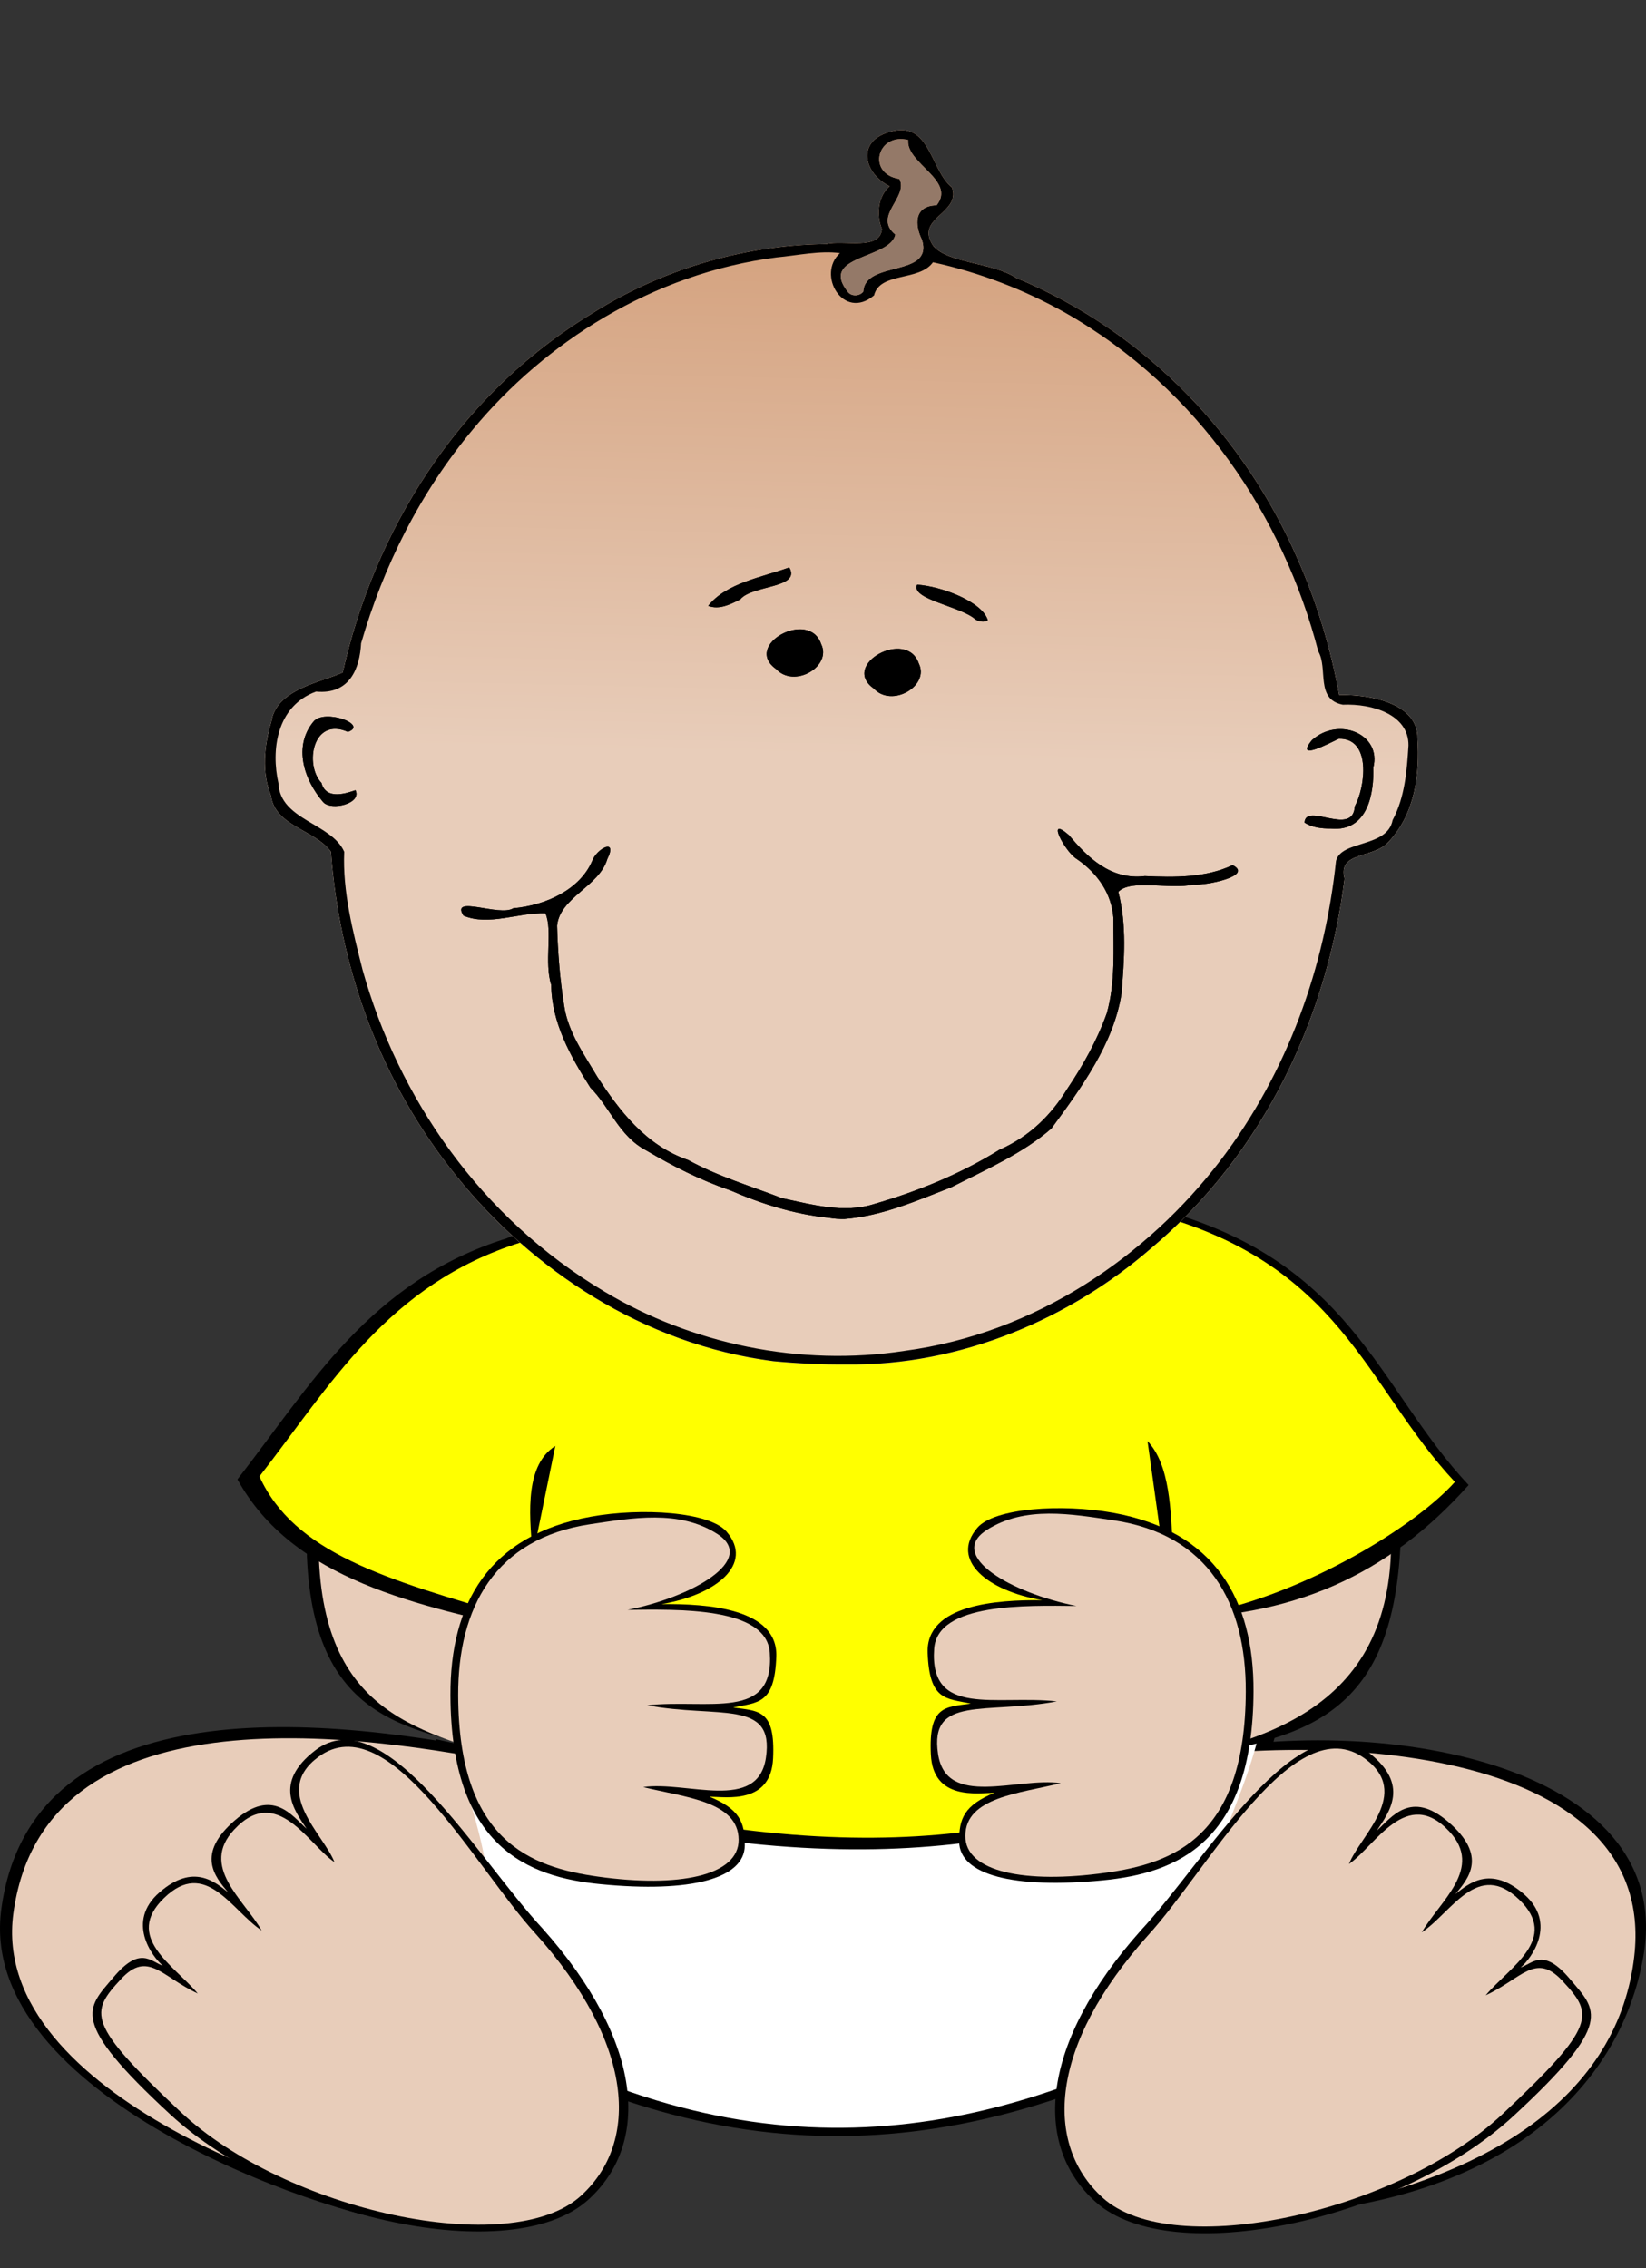 <?xml version="1.0"?><svg width="552.727" height="761.765" xmlns="http://www.w3.org/2000/svg" xmlns:xlink="http://www.w3.org/1999/xlink">
 <rect width="100%" height="100%" fill="#333333" stroke="none"/>
 <defs>
  <linearGradient xlink:href="#linearGradient4573" y2="0.511" x2="0.5" y1="0.025" x1="0.511" id="linearGradient4579"/>
  <linearGradient id="linearGradient4573">
   <stop offset="0" stop-color="rgb(209,155,117)" id="stop4575"/>
   <stop offset="1" stop-color="rgb(232,205,186)" id="stop4577"/>
  </linearGradient>
 </defs>
 <g>
  <title>Layer 1</title>
  <path d="m199.339,407.115c-40.11,15.431 -96.119,36.005 -96.28,115.559c2.443,57.507 36.512,58.156 69.425,66.65c-61.643,-12.932 -161.76,-24.091 -172.044,51.819c-8.495,62.7 108.673,102.684 135.669,105.379c49.731,4.964 75.188,-5.615 71.929,-49.603c65.147,25.31 106.531,12.879 149.462,-1.308c1.037,50.962 35.002,49.309 64.738,48.33c81.843,-2.653 121.918,-42.694 129.615,-86.982c11.386,-65.513 -91.243,-82.191 -155.378,-67.635c50.596,-4.821 73.675,-20 74.065,-79.607c0.415,-63.317 -52.481,-100.426 -118.469,-111.86c-63.649,-11.028 -122.057,-2.543 -152.732,9.258z" fill="#000000" id="path15659"/>
  <path d="m146.318,584.055c7.12,27.179 18.726,49.231 8.725,95.976c98.197,57.452 178.924,41.147 253.997,0.969c-9.885,-39.092 10.726,-66.747 19.389,-98.884c-105.197,24.361 -197.567,21.466 -282.111,1.939z" fill="#000000" id="path19543"/>
  <path d="m198.014,411.797c-39.393,15.155 -90.767,33.545 -90.925,111.676c2.4,56.478 39.493,58.024 70,70c-60.54,-12.701 -162.5,-25.477 -172.6,49.075c-8.343,61.578 106.086,98.278 132.6,100.925c48.841,4.875 73.201,-6.8 70,-50c63.982,24.857 107.837,13.932 150,0c5.247,44.794 22.236,56.399 51.308,53.459c95.389,-9.646 135.224,-45.912 140.367,-89.76c8.408,-71.675 -107.779,-77.087 -171.675,-63.699c47.873,-7.006 92.051,-19.59 90,-80c-2.386,-70.275 -54.267,-100.447 -119.075,-111.676c-62.511,-10.831 -119.875,-1.589 -150,10z" fill="#e8cdba" id="path12728"/>
  <path d="m152.793,587.398c6.793,25.932 17.866,46.971 8.325,91.57c93.688,54.816 170.71,39.259 242.337,0.925c-9.431,-37.297 10.234,-63.683 18.499,-94.345c-100.368,23.243 -188.498,20.481 -269.161,1.85z" fill="#ffffff" id="path18572"/>
  <path d="m170.233,415.843c-46.259,14.473 -65.991,49.578 -90.496,80.97c18.648,33.824 60.061,42.354 100.974,51.44l-21.909,51.439c125.464,37.231 192.184,19.088 247.562,-3.755l-17.146,-52.475c44.624,0.382 77.099,-14.645 103.943,-44.744c-31.067,-33.085 -39.116,-76.241 -106.691,-93.354c-58.244,-27.574 -145.642,-22.129 -216.237,10.479z" fill="#000000" id="path16632"/>
  <path d="m174.992,417.207c-44.917,14.053 -64.076,48.139 -87.871,78.621c11.67,25.578 41.947,34.551 85.391,47.062c18.02,5.19 -5.901,-44.693 13.962,-57.286l-22.582,110.119c121.825,36.15 183.016,20.33 236.788,-1.85l-15.341,-109.895c15.124,15.883 1.053,61.607 19.492,57.845c34.46,-7.03 70.687,-29.532 83.72,-44.145c-30.166,-32.126 -37.981,-74.029 -103.595,-90.646c-56.555,-26.774 -141.417,-21.487 -209.964,10.175z" fill="#ffff00" id="path16630"/>
  <g id="g14672">
   <path d="m197.382,738.878c21.366,-19.154 18.486,-53.475 -15.235,-91.273c-21.715,-23.34 -53.11,-77.772 -76.396,-59.701c-14.041,10.897 -6.888,20.057 -2.805,26.228c-5.025,-4.504 -11.367,-13.768 -24.01,-2.871c-13.256,11.425 -6.758,18.971 -2.353,24.217c-4.345,-3.422 -11.664,-9.876 -23.055,0.056c-11.24,9.8 -2.445,21.577 1.146,24.596c-4.159,-1.418 -7.6,-6.769 -16.598,3.929c-8.851,10.522 -15.188,14.372 19.055,45.986c38.062,35.141 114.792,51.657 140.251,28.833z" fill="#000000" id="path12732"/>
   <path d="m195.096,737.397c19.857,-18.109 17.788,-51.177 -15.375,-88.15c-20.183,-22.068 -49.064,-76.704 -72.775,-59.25c-15.823,11.647 1.62,25.774 5.375,35.375c-8.861,-6.061 -19.337,-26.337 -33.7,-10.925c-11.588,12.435 3.198,23.328 9.25,33.875c-10.071,-6.683 -18.77,-24.501 -32.775,-10.925c-13.552,13.136 3.159,22.428 11.331,32.081c-12.099,-5.58 -16.739,-14.611 -25.781,-4.856c-10.431,11.253 -11.825,14.735 20,44.625c35.375,33.224 110.788,49.729 134.45,28.15z" fill="#e8cdba" id="path12730"/>
  </g>
  <g transform="matrix(-1 0 0 1 814.949 1.917)" id="g14676">
   <path d="m447.026,737.57c21.366,-19.154 18.486,-53.475 -15.235,-91.273c-21.715,-23.34 -53.11,-77.772 -76.396,-59.701c-14.041,10.897 -6.888,20.057 -2.805,26.228c-5.025,-4.504 -11.367,-13.768 -24.01,-2.871c-13.256,11.425 -6.758,18.971 -2.353,24.217c-4.345,-3.422 -11.664,-9.876 -23.055,0.056c-11.24,9.8 -2.445,21.577 1.146,24.596c-4.159,-1.418 -7.6,-6.769 -16.598,3.929c-8.851,10.522 -15.188,14.372 19.055,45.986c38.062,35.141 114.792,51.657 140.251,28.833z" fill="#000000" id="path14678"/>
   <path d="m444.74,736.089c19.857,-18.109 17.788,-51.177 -15.375,-88.15c-20.183,-22.068 -49.064,-76.704 -72.775,-59.25c-15.823,11.647 1.62,25.774 5.375,35.375c-8.861,-6.061 -19.337,-26.337 -33.7,-10.925c-11.588,12.435 3.198,23.328 9.25,33.875c-10.071,-6.683 -18.77,-24.501 -32.775,-10.925c-13.552,13.136 3.159,22.428 11.331,32.081c-12.099,-5.58 -16.739,-14.611 -25.781,-4.856c-10.431,11.253 -11.825,14.735 20,44.625c35.375,33.224 110.788,49.729 134.45,28.15z" fill="#e8cdba" id="path14680"/>
  </g>
  <path d="m222.167,538.705c15.441,-0.17 39.069,1.472 38.514,17.617c-0.554,16.091 -6.146,15.335 -14.486,17.102c8.652,1.222 14.185,0.649 13.408,17.103c-0.729,15.434 -15.614,12.955 -21.353,12.844c9.993,4.137 11.955,8.535 11.848,16.448c-0.154,11.089 -18.124,15.88 -48.276,12.956c-24.595,-2.385 -50.358,-12.474 -50.565,-63.414c-0.126,-30.808 12.898,-53.807 47.102,-60.004c17.264,-3.129 39.97,-1.621 45.649,5.044c9.216,10.816 -3.358,21.181 -21.841,24.304z" fill="#000000" id="path14684"/>
  <path d="m210.753,540.634c16.817,-0.163 46.68,-1.068 47.745,14.389c1.616,23.143 -20.682,15.43 -41.205,17.659c23.882,4.469 42.886,-2.221 39.897,17.659c-2.764,18.379 -26.723,7.655 -41.205,9.811c13.92,3.448 31.948,4.736 32.048,17.659c0.095,12.205 -20.229,16.173 -47.091,12.427c-22.804,-3.18 -46.897,-11.965 -47.091,-60.826c-0.117,-29.551 12.431,-52.823 44.475,-57.555c13.946,-2.06 29.667,-4.968 42.513,3.27c13.669,8.766 -8.609,21.257 -30.086,25.507z" fill="#e8cdba" id="path14682"/>
  <path d="m350.019,537.397c-15.442,-0.17 -39.069,1.471 -38.514,17.617c0.554,16.091 6.146,15.335 14.486,17.102c-8.653,1.222 -14.185,0.649 -13.408,17.103c0.728,15.434 15.613,12.955 21.353,12.844c-9.993,4.137 -11.955,8.535 -11.848,16.448c0.154,11.089 18.124,15.88 48.276,12.956c24.595,-2.385 50.357,-12.474 50.565,-63.414c0.126,-30.808 -12.899,-53.807 -47.102,-60.005c-17.264,-3.128 -39.97,-1.62 -45.649,5.045c-9.216,10.816 3.357,21.181 21.841,24.304z" fill="#000000" id="path15655"/>
  <path d="m361.433,539.326c-16.817,-0.163 -46.681,-1.068 -47.745,14.389c-1.617,23.143 20.681,15.43 41.204,17.659c-23.882,4.469 -42.886,-2.221 -39.896,17.659c2.764,18.379 26.723,7.655 41.204,9.811c-13.919,3.447 -31.947,4.736 -32.048,17.659c-0.094,12.205 20.229,16.173 47.091,12.427c22.805,-3.18 46.898,-11.965 47.091,-60.826c0.117,-29.551 -12.43,-52.823 -44.474,-57.555c-13.947,-2.06 -29.668,-4.968 -42.513,3.27c-13.669,8.766 8.608,21.257 30.086,25.507z" fill="#e8cdba" id="path15657"/>
  <g transform="matrix(0.841 0 0 0.727 184.808 -114.994)" id="layer1">
   <g id="g4581">
    <path d="m89.201,786.971c-52.296,-7.712 -96.748,-42.658 -126.413,-85.105c-30.873,-43.898 -46.945,-96.997 -50.411,-150.256c-6.422,-10.24 -22.329,-11.657 -23.967,-26.056c-3.729,-10.622 -2.638,-23.112 0.183,-33.972c1.927,-15.113 19.886,-18.148 28.508,-22.752c12.503,-64.376 44.983,-127.459 99.536,-165.824c27.001,-19.826 59.871,-31.666 93.471,-32.059c7.008,-2.008 21.565,3.175 22.286,-6.969c-2.427,-7.067 -1.377,-15.244 3.063,-19.776c-10.384,-5.982 -13.458,-21.06 0.446,-25.191c15.774,-5.129 15.724,17.707 24.459,25.786c3.657,12.216 -15.225,13.897 -7.439,27.029c6.047,8.112 23.557,7.499 33.058,14.742c53.1,25.427 91.604,74.843 112.127,129.168c7.88,20.477 13.479,41.817 16.849,63.493c12.841,-0.331 31.578,4.038 31.279,20.123c0.899,16.398 -0.898,34.602 -11.588,47.77c-6.014,7.836 -20.42,4.208 -17.538,16.955c-6.897,63.174 -31.435,126.207 -77.582,171.083c-31.963,31.969 -75.549,54.046 -121.472,53.293c-9.637,0.104 -19.274,-0.455 -28.855,-1.482z" fill="#e8cdba" id="path3686"/>
    <path d="m89.201,786.971c-52.296,-7.712 -96.748,-42.658 -126.413,-85.105c-30.873,-43.898 -46.945,-96.997 -50.411,-150.256c-6.422,-10.24 -22.329,-11.657 -23.967,-26.056c-3.729,-10.622 -2.638,-23.112 0.183,-33.972c1.927,-15.113 19.886,-18.148 28.508,-22.752c12.503,-64.376 44.983,-127.459 99.536,-165.824c27.001,-19.826 59.871,-31.666 93.471,-32.059c7.008,-2.008 21.565,3.175 22.286,-6.969c-2.427,-7.067 -1.377,-15.244 3.063,-19.776c-10.384,-5.982 -13.458,-21.06 0.446,-25.191c15.774,-5.129 15.724,17.707 24.459,25.786c3.657,12.216 -15.225,13.897 -7.439,27.029c6.047,8.112 23.557,7.499 33.058,14.742c53.1,25.427 91.604,74.843 112.127,129.168c7.88,20.477 13.479,41.817 16.849,63.493c12.841,-0.331 31.578,4.038 31.279,20.123c0.899,16.398 -0.898,34.602 -11.588,47.77c-6.014,7.836 -20.42,4.208 -17.538,16.955c-6.897,63.174 -31.435,126.207 -77.582,171.083c-31.963,31.969 -75.549,54.046 -121.472,53.293c-9.637,0.104 -19.274,-0.455 -28.855,-1.482z" fill="url(#linearGradient4579)" id="path1912"/>
    <path d="m89.201,786.971c-52.296,-7.712 -96.748,-42.658 -126.413,-85.105c-30.873,-43.898 -46.945,-96.997 -50.411,-150.256c-6.422,-10.24 -22.329,-11.657 -23.967,-26.056c-3.729,-10.622 -2.638,-23.112 0.183,-33.972c1.927,-15.113 19.886,-18.148 28.508,-22.752c12.503,-64.376 44.983,-127.459 99.536,-165.824c27.001,-19.826 59.871,-31.666 93.471,-32.059c7.008,-2.008 21.565,3.175 22.286,-6.969c-2.427,-7.067 -1.377,-15.244 3.063,-19.776c-10.384,-5.982 -13.458,-21.06 0.446,-25.191c15.774,-5.129 15.724,17.707 24.459,25.786c3.657,12.216 -15.225,13.897 -7.439,27.029c6.047,8.112 23.557,7.499 33.058,14.742c53.1,25.427 91.604,74.843 112.127,129.168c7.88,20.477 13.479,41.817 16.849,63.493c12.841,-0.331 31.578,4.038 31.279,20.123c0.899,16.398 -0.898,34.602 -11.588,47.77c-6.014,7.836 -20.42,4.208 -17.538,16.955c-6.897,63.174 -31.435,126.207 -77.582,171.083c-31.963,31.969 -75.549,54.046 -121.472,53.293c-9.637,0.104 -19.274,-0.455 -28.855,-1.482zm52.1,-4.77c52.804,-8.108 97.396,-44.244 126.212,-87.909c27.124,-41.128 41.704,-89.627 46.2,-138.449c2.107,-9.66 20.504,-5.974 22.594,-18.822c4.95,-10.72 5.684,-22.889 6.327,-34.475c0.155,-14.233 -14.287,-19.398 -26.213,-18.847c-11.093,-2.467 -5.784,-16.686 -9.809,-24.646c-13.833,-61.627 -47.467,-121.119 -101.017,-156.411c-16.201,-10.536 -34.065,-18.59 -52.822,-23.31c-5.484,8.932 -21.2,4.337 -23.529,15.3c-12.329,11.938 -23.033,-9.736 -13.596,-19.528c-7.994,-1.257 -16.998,1.08 -25.311,1.973c-49.623,7.39 -92.55,39.385 -121.282,79.482c-21.299,29.509 -35.81,63.614 -44.623,98.776c-0.544,11.523 -4.472,23.775 -17.977,22.304c-15.972,6.782 -17.959,27.316 -15.03,42.268c0.565,17.133 21.202,18.463 26.268,31.722c-0.682,18.341 3.429,36.688 7.337,54.585c14.133,58.47 46.605,114.284 96.796,148.749c34.525,23.935 77.889,34.655 119.475,27.238zm-30.009,-61.453c-13.948,-1.673 -27.085,-6.497 -39.569,-12.763c-11.965,-4.714 -22.855,-11.166 -33.45,-18.396c-10.893,-6.652 -14.302,-19.66 -22.297,-29.002c-8.068,-14.619 -15.507,-30.311 -15.619,-47.411c-2.906,-10.535 0.665,-25.011 -2.313,-33.101c-10.835,-0.448 -22.572,6.004 -32.719,1.083c-5.371,-9.826 14.462,0.629 19.865,-3.414c13.25,-1.346 26.695,-8.841 31.493,-21.82c1.796,-5.792 10.362,-10.934 6.042,-0.855c-3.217,12.591 -18.987,17.683 -20.04,30.769c0.298,12.359 1.142,24.815 2.848,37.073c1.55,12.014 7.845,22.16 13.229,32.707c8.726,15.37 19.163,31.64 36.31,38.452c11.729,7.467 24.795,11.962 37.398,17.579c11.937,2.935 24.691,7.164 36.797,2.717c17.779,-5.971 34.787,-14.093 50.033,-25.055c12.124,-6.137 20.762,-16.199 27.032,-28.035c6.452,-11.073 12.06,-22.775 15.85,-35.047c3.488,-14.379 2.61,-29.517 2.632,-44.129c-0.757,-11.051 -6.153,-20.422 -14.68,-27.169c-4.516,-3.061 -12.62,-20.638 -3.034,-10.944c7.23,10.026 16.566,20.843 30.278,18.905c11.792,0.633 24.368,0.781 35.018,-5.083c8.608,5.032 -10.888,9.533 -15.591,8.968c-9.164,2.52 -25.091,-2.715 -30.011,3.402c3.42,15.412 2.353,31.384 1.264,46.993c-3.113,22.956 -15.83,43.159 -27.991,62.303c-11.388,11.495 -26.121,18.961 -39.929,27.11c-13.642,6.152 -27.549,13.279 -42.646,14.684c-2.077,0.053 -4.163,-0.105 -6.2,-0.521zm189.846,-182.602c0.484,-9.648 19.352,6.837 20.067,-7.499c4.163,-8.732 6.774,-31.551 -6.389,-31.223c-3.743,2.034 -17.808,10.728 -10.727,0.638c10.63,-11.047 27.953,-2.822 24.498,12.713c0.314,11.221 -1.919,29.779 -16.968,28.166c-3.626,0 -7.53,-0.484 -10.481,-2.795zm-391.829,-9.425c-7.809,-10.498 -11.978,-25.869 -3.904,-37.183c4.349,-6.181 22.108,1.405 13.766,4.713c-14.113,-7.174 -17.408,15.268 -10.545,23.608c1.891,8.4 10.782,4.393 13.564,3.352c2.676,6.132 -9.64,9.673 -12.881,5.51zm219.792,-52.519c-13.395,-11.047 13.252,-27.876 18.024,-11.492c4.392,10.272 -10.711,20.627 -18.024,11.492zm-39,-9c-13.395,-11.047 13.252,-27.876 18.024,-11.492c4.392,10.272 -10.711,20.627 -18.024,11.492zm79.6,-22.912c-5.763,-6.06 -25.995,-9.28 -23.25,-16.033c10.01,0.82 26.137,8.006 28.221,16.468c-1.471,1.026 -3.622,0.58 -4.971,-0.435zm-106.668,-6.266c7.288,-10.569 21.271,-13.074 32.361,-17.724c4.815,9.701 -14.848,8.048 -19.556,14.742c-3.742,2.19 -8.387,5.002 -12.805,2.982zm61.929,-145.172c0.632,-14.581 28.101,-6.351 23.417,-23.944c-2.899,-6.631 -3.317,-15.712 5.831,-15.882c7.952,-11.491 -12.306,-19.387 -11.343,-30.181c-12.409,-3.486 -16.654,15.617 -3.481,18.01c3.695,8.642 -10.715,17.007 -1.637,25.68c-1.996,11.431 -30.94,9.405 -18.817,26.688c1.544,2.007 4.683,1.735 6.03,-0.371z" fill="#000000" id="path1882"/>
    <path d="m111.292,720.748c-13.948,-1.673 -27.085,-6.497 -39.569,-12.763c-11.965,-4.714 -22.855,-11.166 -33.45,-18.396c-10.893,-6.652 -14.302,-19.66 -22.297,-29.002c-8.068,-14.619 -15.507,-30.311 -15.619,-47.411c-2.906,-10.535 0.665,-25.011 -2.313,-33.101c-10.835,-0.448 -22.572,6.004 -32.719,1.083c-5.371,-9.826 14.462,0.629 19.865,-3.414c13.25,-1.346 26.695,-8.841 31.493,-21.82c1.796,-5.792 10.362,-10.934 6.042,-0.855c-3.217,12.591 -18.987,17.683 -20.04,30.769c0.298,12.359 1.142,24.815 2.848,37.073c1.55,12.014 7.845,22.16 13.229,32.707c8.726,15.37 19.163,31.64 36.31,38.452c11.729,7.467 24.795,11.962 37.398,17.579c11.937,2.935 24.691,7.164 36.797,2.717c17.779,-5.971 34.787,-14.093 50.033,-25.055c12.124,-6.137 20.762,-16.199 27.032,-28.035c6.452,-11.073 12.06,-22.775 15.85,-35.047c3.488,-14.379 2.61,-29.517 2.632,-44.129c-0.757,-11.051 -6.153,-20.422 -14.68,-27.169c-4.516,-3.061 -12.62,-20.638 -3.034,-10.944c7.23,10.026 16.566,20.843 30.278,18.905c11.792,0.633 24.368,0.781 35.018,-5.083c8.608,5.032 -10.888,9.533 -15.591,8.968c-9.164,2.52 -25.091,-2.715 -30.011,3.402c3.42,15.412 2.353,31.384 1.264,46.993c-3.113,22.956 -15.83,43.159 -27.991,62.303c-11.388,11.495 -26.121,18.961 -39.929,27.11c-13.642,6.152 -27.549,13.279 -42.646,14.684c-2.077,0.053 -4.163,-0.105 -6.2,-0.521z" fill="#000000" id="path1908"/>
    <path d="m301.138,538.146c0.484,-9.648 19.352,6.837 20.067,-7.499c4.163,-8.732 6.774,-31.551 -6.389,-31.223c-3.743,2.034 -17.808,10.728 -10.727,0.638c10.63,-11.047 27.953,-2.822 24.498,12.713c0.314,11.221 -1.919,29.779 -16.968,28.166c-3.626,0 -7.53,-0.484 -10.481,-2.795z" fill="#000000" id="path1906"/>
    <path d="m-90.691,528.721c-7.809,-10.498 -11.978,-25.869 -3.904,-37.183c4.349,-6.181 22.108,1.405 13.766,4.713c-14.113,-7.174 -17.408,15.268 -10.545,23.608c1.891,8.4 10.782,4.393 13.564,3.352c2.676,6.132 -9.64,9.673 -12.881,5.51z" fill="#000000" id="path1904"/>
    <path d="m129.101,476.202c-13.395,-11.047 13.252,-27.876 18.024,-11.492c4.392,10.272 -10.711,20.627 -18.024,11.492z" fill="#000000" id="path1902"/>
    <path d="m90.101,467.202c-13.395,-11.047 13.252,-27.876 18.024,-11.492c4.392,10.272 -10.711,20.627 -18.024,11.492z" fill="#000000" id="path1900"/>
    <path d="m169.701,444.29c-5.763,-6.06 -25.995,-9.28 -23.25,-16.033c10.01,0.82 26.137,8.006 28.221,16.468c-1.471,1.026 -3.622,0.58 -4.971,-0.435z" fill="#000000" id="path1898"/>
    <path d="m63.033,438.024c7.288,-10.569 21.271,-13.074 32.361,-17.724c4.815,9.701 -14.848,8.048 -19.556,14.742c-3.742,2.19 -8.387,5.002 -12.805,2.982z" fill="#000000" id="path1896"/>
    <path d="m124.962,292.852c0.632,-14.581 28.101,-6.351 23.417,-23.944c-2.899,-6.631 -3.317,-15.712 5.831,-15.882c7.952,-11.491 -12.306,-19.387 -11.343,-30.181c-12.409,-3.486 -16.654,15.617 -3.481,18.01c3.695,8.642 -10.715,17.007 -1.637,25.68c-1.996,11.431 -30.94,9.405 -18.817,26.688c1.544,2.007 4.683,1.735 6.03,-0.371z" fill="#947968" id="path1892"/>
   </g>
  </g>
 </g>
</svg>